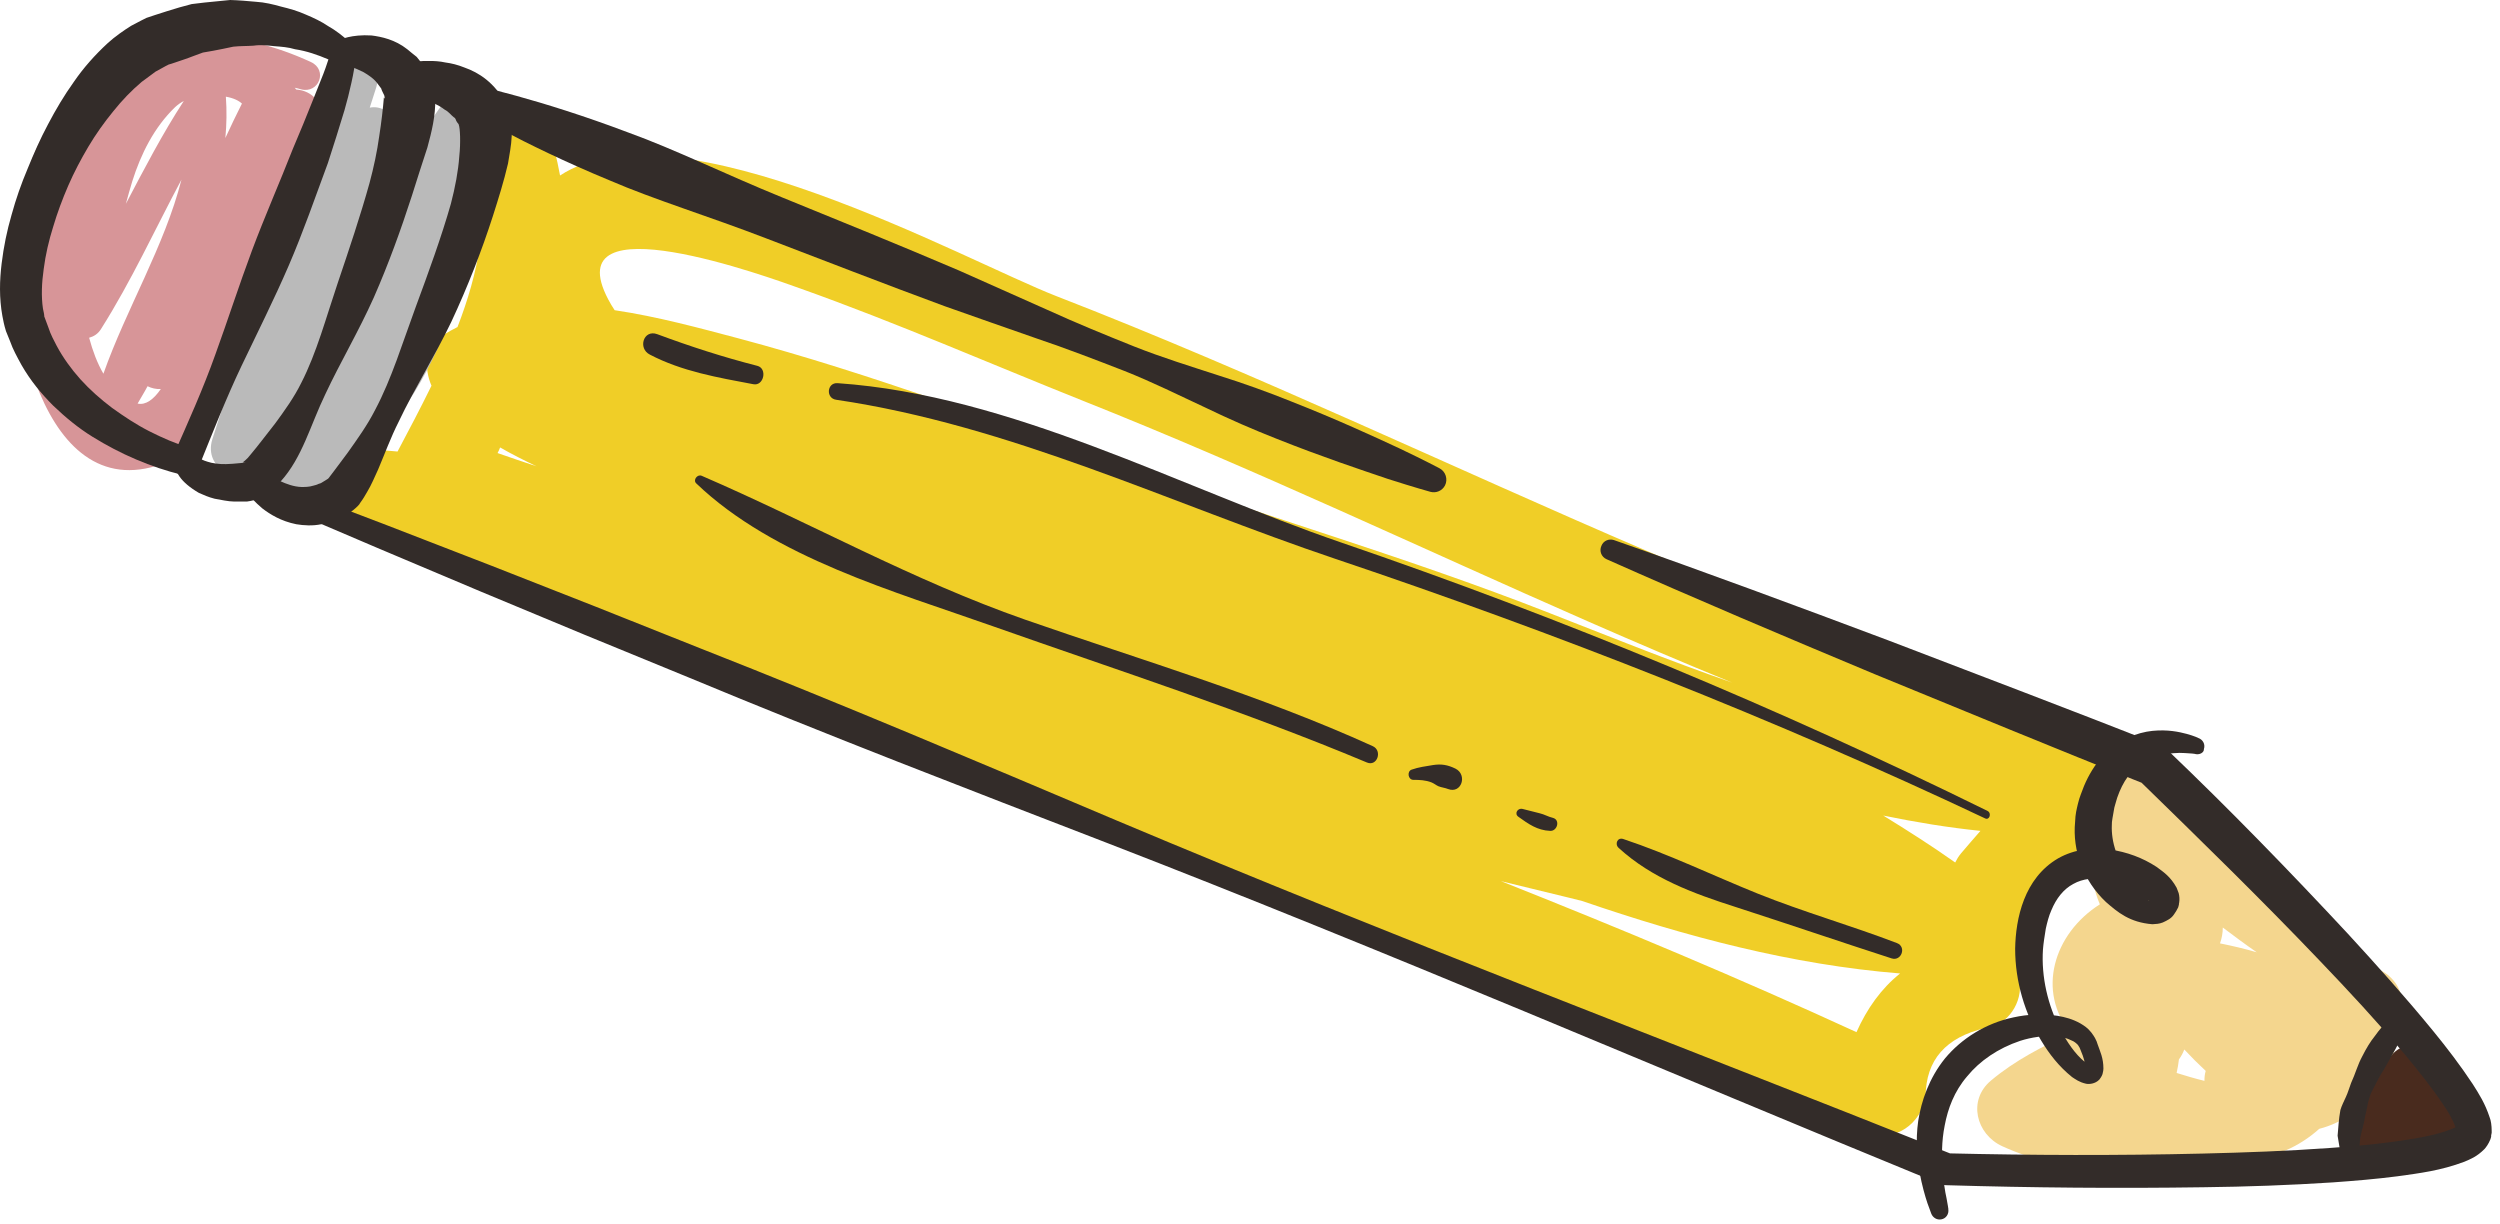 <?xml version="1.0" encoding="UTF-8"?> <svg xmlns="http://www.w3.org/2000/svg" width="98" height="48" viewBox="0 0 98 48" fill="none"> <path d="M75.484 42.98C75.494 41.55 76.274 40.66 77.824 40.3C78.704 40.21 79.304 39.28 79.164 38.45C78.774 36.06 80.254 34.64 81.724 33.01C81.804 32.92 81.864 32.83 81.914 32.74C81.944 32.74 81.974 32.74 82.004 32.74C83.274 32.69 83.964 30.79 83.064 29.92C80.994 27.89 78.594 26.86 75.864 25.97C72.014 24.73 68.284 23.2 64.564 21.6C56.844 18.29 49.254 14.65 41.414 11.61C37.814 10.21 26.474 3.89 21.954 6.88C21.894 6.55 21.824 6.22 21.734 5.89C21.224 4.04 18.294 4.39 18.724 6.35C19.204 8.54 18.744 10.72 17.934 12.82C17.754 12.91 17.574 13.01 17.394 13.12C16.654 13.6 16.614 14.42 16.914 15.12C16.484 16 16.024 16.87 15.584 17.7C15.394 17.69 15.204 17.66 15.014 17.65C13.004 17.52 12.404 20.26 14.244 21.03C33.734 29.2 53.604 36.44 73.194 44.38C74.274 44.83 75.324 44.03 75.484 42.98ZM77.634 32.57C77.384 32.86 77.124 33.15 76.874 33.45C76.774 33.57 76.704 33.69 76.644 33.81C75.724 33.16 74.784 32.56 73.824 31.97C75.094 32.23 76.354 32.44 77.634 32.57ZM21.034 18.28C20.524 18.11 20.014 17.94 19.504 17.76C19.544 17.69 19.574 17.62 19.604 17.54C20.074 17.81 20.554 18.05 21.034 18.28ZM61.544 35.2C61.704 35.24 61.864 35.28 62.024 35.32C66.104 36.72 70.254 37.82 74.484 38.16C73.744 38.75 73.184 39.54 72.774 40.46C68.184 38.35 63.524 36.4 58.834 34.54C59.744 34.76 60.644 34.98 61.544 35.2ZM31.404 11.32C35.134 12.65 38.794 14.25 42.474 15.72C49.164 18.38 55.684 21.48 62.274 24.37C64.144 25.19 66.014 25.99 67.904 26.76C65.434 25.9 63.014 24.92 60.634 23.99C55.274 21.89 49.814 20.3 44.404 18.4C39.274 16.6 34.194 14.66 28.934 13.26C27.454 12.87 25.784 12.41 24.094 12.16C24.004 12.02 23.914 11.88 23.844 11.74C21.764 7.8 30.174 10.88 31.404 11.32Z" fill="#F0CE27"></path> <path d="M94.164 39.46C94.204 38.82 93.824 38.29 93.324 38.04C90.524 35.29 87.384 32.75 84.354 30.27C83.434 29.52 82.084 30.27 81.964 31.35C81.794 32.87 81.834 34.31 82.314 35.45C80.484 36.61 79.834 38.87 81.174 40.5C80.074 41.02 78.994 41.56 78.044 42.36C77.124 43.13 77.464 44.46 78.484 44.93C80.924 46.05 84.244 46.23 87.144 45.39C87.994 45.47 88.814 45.42 89.564 45.11C90.064 44.9 90.514 44.61 90.914 44.25C92.754 43.78 94.004 41.99 94.164 39.46ZM85.414 41.53C85.504 41.41 85.574 41.27 85.624 41.14C85.894 41.43 86.174 41.71 86.464 41.98C86.424 42.11 86.414 42.24 86.414 42.37C86.044 42.28 85.674 42.17 85.324 42.06C85.364 41.88 85.394 41.7 85.414 41.53ZM87.024 36.98C87.094 36.79 87.134 36.57 87.134 36.36C87.574 36.69 88.014 37.02 88.464 37.33C87.994 37.19 87.514 37.08 87.024 36.98Z" fill="#F4D68E"></path> <path d="M96.594 42.98C96.154 42.43 95.714 41.87 95.274 41.32C94.864 40.81 94.144 40.89 93.754 41.36C93.104 42.15 91.334 44.46 92.614 45.33C93.154 45.7 93.594 45.34 93.884 44.9C94.684 44.83 95.484 44.69 96.244 44.44C96.854 44.24 96.954 43.42 96.594 42.98Z" fill="#492B1E"></path> <path d="M10.204 18.21C11.814 16.3 12.884 14.14 13.714 11.81C14.474 9.7 15.504 7.06 15.364 4.8C15.334 4.35 14.884 4.14 14.494 4.22C14.574 3.96 14.664 3.7 14.744 3.44C15.034 2.57 13.774 2.09 13.414 2.94C11.424 7.6 9.864 12.39 8.324 17.22C7.954 18.39 9.434 19.13 10.204 18.21Z" fill="#BABABA"></path> <path d="M13.994 18.06C17.614 14.93 18.644 9.62 19.534 5.13C19.794 3.82 17.934 3.29 17.224 4.25C16.554 5.16 16.064 6.15 15.654 7.19C13.934 10.01 12.654 13.45 11.854 16.56C11.584 16.91 11.284 17.25 10.954 17.57C9.714 18.73 11.404 20.8 12.644 19.64C13.154 19.15 13.604 18.61 13.994 18.06Z" fill="#BABABA"></path> <path d="M9.904 11.5C10.174 10.53 10.394 9.55 10.604 8.58C11.004 7.74 11.394 6.89 11.804 6.05C12.024 5.62 12.234 5.2 12.444 4.76C12.774 4.06 12.224 3.55 11.614 3.51C11.594 3.49 11.574 3.46 11.554 3.44C11.634 3.46 11.714 3.47 11.794 3.5C12.504 3.69 12.864 2.74 12.184 2.43C6.594 -0.15 1.704 2.45 0.644 8.43C0.114 11.44 1.364 19.71 6.134 18.26C8.554 17.51 9.334 13.54 9.904 11.5ZM5.394 15.82C5.524 15.59 5.664 15.37 5.784 15.14C5.944 15.22 6.124 15.26 6.304 15.25C6.014 15.67 5.704 15.89 5.394 15.82ZM9.484 4.06C9.264 4.5 9.044 4.95 8.834 5.41C8.884 4.88 8.894 4.34 8.854 3.79C9.144 3.84 9.354 3.94 9.484 4.06ZM7.204 3.96C6.364 5.25 5.654 6.62 4.934 7.99C5.014 7.7 5.094 7.4 5.184 7.11C5.524 6.03 6.044 4.99 6.864 4.2C6.974 4.1 7.084 4.02 7.204 3.96ZM3.964 12.89C5.154 11.01 6.074 8.99 7.114 7.04C6.454 9.64 4.944 12.12 4.054 14.65C3.814 14.24 3.634 13.76 3.494 13.24C3.674 13.19 3.844 13.09 3.964 12.89Z" fill="#D79598"></path> <path d="M63.264 21.17C66.864 22.43 70.444 23.76 74.014 25.1C77.574 26.47 81.144 27.81 84.694 29.22C84.794 29.26 84.884 29.32 84.954 29.39C87.394 31.72 89.734 34.13 92.034 36.6C93.174 37.84 94.304 39.1 95.384 40.42C95.924 41.08 96.444 41.76 96.934 42.5C97.174 42.88 97.414 43.25 97.594 43.8C97.644 43.92 97.674 44.12 97.674 44.33V44.41C97.674 44.4 97.634 44.61 97.654 44.52V44.53V44.55C97.644 44.59 97.654 44.57 97.624 44.66C97.554 44.84 97.444 44.99 97.384 45.05C97.084 45.35 96.834 45.44 96.604 45.54C95.674 45.89 94.844 45.99 93.984 46.11C93.134 46.22 92.284 46.29 91.444 46.35C89.754 46.46 88.064 46.52 86.384 46.54C83.014 46.59 79.654 46.56 76.294 46.46C76.214 46.46 76.144 46.44 76.074 46.42C65.194 41.96 54.394 37.3 43.414 33.05C37.924 30.93 32.434 28.82 27.004 26.56C21.554 24.34 16.134 22.07 10.734 19.74C10.534 19.65 10.444 19.42 10.524 19.22C10.604 19.03 10.834 18.93 11.024 19.01C16.524 21.09 22.004 23.23 27.464 25.42C32.934 27.57 38.354 29.87 43.764 32.16C54.604 36.73 65.604 40.89 76.534 45.25L76.314 45.21C79.654 45.29 83.004 45.3 86.344 45.22C88.014 45.18 89.684 45.12 91.334 45C92.164 44.94 92.984 44.87 93.794 44.76C94.594 44.65 95.434 44.52 96.074 44.27C96.224 44.22 96.364 44.12 96.364 44.12C96.384 44.1 96.324 44.16 96.304 44.25C96.294 44.3 96.314 44.22 96.314 44.21V44.19V44.18C96.334 44.09 96.294 44.29 96.294 44.27H96.284C96.274 44.27 96.294 44.27 96.254 44.19C96.174 43.94 95.974 43.58 95.754 43.27C95.314 42.61 94.794 41.97 94.274 41.34C93.214 40.08 92.074 38.85 90.924 37.65C88.624 35.24 86.224 32.9 83.834 30.57L84.094 30.74C80.544 29.34 77.024 27.87 73.494 26.43C69.974 24.96 66.454 23.47 62.974 21.92C62.774 21.83 62.684 21.6 62.774 21.4C62.854 21.19 63.074 21.11 63.264 21.17Z" fill="#332C29"></path> <path d="M18.534 3.33C18.534 3.33 21.074 3.85 24.644 5.2C26.444 5.85 28.454 6.84 30.664 7.74C32.874 8.64 35.244 9.6 37.584 10.6C38.754 11.12 39.914 11.64 41.064 12.15C42.204 12.67 43.354 13.14 44.454 13.58C45.564 14.02 46.674 14.36 47.714 14.7C48.764 15.03 49.734 15.38 50.624 15.74C52.404 16.44 53.854 17.11 54.864 17.58C55.874 18.06 56.434 18.36 56.434 18.36C56.674 18.49 56.764 18.79 56.644 19.03C56.534 19.24 56.294 19.34 56.074 19.28C56.074 19.28 55.454 19.11 54.394 18.77C53.334 18.41 51.824 17.91 50.044 17.2C49.154 16.85 48.204 16.44 47.214 15.96C46.224 15.5 45.184 14.98 44.074 14.54C42.964 14.11 41.804 13.66 40.614 13.26C39.424 12.85 38.224 12.42 37.024 12C34.634 11.12 32.254 10.19 30.024 9.34C27.794 8.48 25.654 7.83 23.894 7.07C20.364 5.61 18.154 4.24 18.154 4.24C17.914 4.1 17.844 3.79 17.994 3.55C18.124 3.38 18.334 3.29 18.534 3.33Z" fill="#332C29"></path> <path d="M86.024 29.55C86.014 29.55 85.904 29.53 85.644 29.52C85.394 29.5 85.024 29.52 84.604 29.63C84.184 29.74 83.754 30 83.414 30.44C83.244 30.67 83.104 30.95 82.994 31.27C82.954 31.43 82.874 31.64 82.864 31.76C82.834 31.96 82.774 32.21 82.784 32.34C82.754 32.98 82.984 33.79 83.554 34.38C83.804 34.68 84.254 34.92 84.434 34.94C84.424 34.93 84.444 34.94 84.414 34.95C84.364 34.95 84.354 35 84.294 35.04C84.274 35.06 84.264 35.09 84.254 35.12C84.244 35.16 84.284 35.03 84.224 35.22V35.21V35.19L84.234 35.14C84.214 35.19 84.214 35.27 84.234 35.31C84.234 35.32 84.234 35.32 84.244 35.32C84.234 35.27 84.074 35.09 83.894 34.98C83.154 34.47 82.014 34.23 81.274 34.65C80.894 34.85 80.604 35.22 80.414 35.68C80.314 35.9 80.244 36.18 80.194 36.41C80.144 36.72 80.104 36.97 80.084 37.22C80.014 38.29 80.274 39.41 80.774 40.37C81.024 40.84 81.344 41.32 81.714 41.62C81.794 41.69 81.914 41.75 81.924 41.75C81.944 41.75 81.844 41.75 81.784 41.81C81.724 41.88 81.754 41.88 81.744 41.85C81.754 41.71 81.674 41.43 81.574 41.2C81.554 41.16 81.514 41.04 81.514 41.06C81.484 41 81.434 40.93 81.424 40.93C81.404 40.91 81.304 40.82 81.214 40.79C81.034 40.7 80.814 40.63 80.574 40.62C80.114 40.59 79.634 40.66 79.194 40.8C78.324 41.09 77.604 41.59 77.114 42.19C76.604 42.78 76.354 43.47 76.234 44.11C76.104 44.75 76.114 45.35 76.154 45.83C76.184 46.32 76.244 46.71 76.304 46.97C76.354 47.23 76.374 47.38 76.374 47.38V47.4C76.404 47.59 76.284 47.77 76.094 47.8C75.924 47.83 75.764 47.73 75.704 47.57C75.704 47.57 75.654 47.43 75.554 47.16C75.464 46.89 75.344 46.48 75.244 45.94C75.154 45.4 75.084 44.73 75.194 43.94C75.314 43.17 75.614 42.27 76.244 41.49C76.884 40.72 77.834 40.11 78.934 39.88C79.484 39.76 80.064 39.73 80.654 39.82C80.954 39.87 81.254 39.95 81.554 40.12C81.704 40.21 81.834 40.29 81.984 40.48C82.064 40.58 82.084 40.63 82.124 40.69C82.194 40.82 82.194 40.84 82.224 40.93C82.324 41.22 82.454 41.47 82.454 41.89C82.454 41.94 82.444 42 82.424 42.08C82.414 42.14 82.364 42.23 82.294 42.32C82.134 42.49 81.884 42.51 81.764 42.48C81.504 42.42 81.364 42.31 81.224 42.22C80.704 41.8 80.334 41.32 80.014 40.79C79.374 39.73 78.994 38.48 78.994 37.19C79.014 36 79.344 34.43 80.674 33.65C81.324 33.28 82.064 33.21 82.714 33.3C83.374 33.4 83.984 33.62 84.534 33.98C84.804 34.18 85.084 34.36 85.324 34.8C85.354 34.87 85.374 34.94 85.404 35.01C85.434 35.12 85.444 35.26 85.424 35.38L85.414 35.43V35.45V35.46C85.364 35.66 85.394 35.53 85.374 35.59C85.334 35.67 85.284 35.76 85.224 35.84C85.114 36.01 84.954 36.08 84.784 36.16C84.634 36.22 84.514 36.22 84.374 36.23C83.484 36.16 83.014 35.76 82.554 35.36C81.664 34.52 81.234 33.34 81.344 32.22C81.354 31.9 81.404 31.73 81.454 31.51C81.524 31.21 81.614 31.04 81.694 30.81C81.874 30.38 82.114 29.99 82.404 29.66C82.994 28.99 83.794 28.71 84.374 28.65C84.974 28.59 85.424 28.69 85.724 28.77C86.014 28.85 86.184 28.93 86.174 28.93C86.354 28.99 86.454 29.18 86.394 29.36C86.404 29.51 86.204 29.61 86.024 29.55Z" fill="#332C29"></path> <path d="M94.304 40.34C94.304 40.34 94.264 40.42 94.194 40.56C94.124 40.7 94.024 40.88 93.904 41.12C93.774 41.35 93.624 41.61 93.464 41.9C93.284 42.17 93.134 42.48 92.974 42.79C92.824 43.1 92.794 43.45 92.714 43.75C92.674 44.06 92.574 44.33 92.524 44.58C92.494 45.05 92.414 45.4 92.414 45.4L92.394 45.49C92.364 45.65 92.204 45.75 92.054 45.71C91.944 45.69 91.864 45.61 91.834 45.51C91.834 45.51 91.724 45.14 91.634 44.52C91.664 44.23 91.674 43.88 91.744 43.51C91.794 43.34 91.884 43.17 91.964 42.99C92.044 42.82 92.094 42.63 92.164 42.45C92.324 42.11 92.424 41.73 92.594 41.42C92.754 41.1 92.924 40.82 93.104 40.6C93.264 40.37 93.434 40.19 93.544 40.07C93.664 39.96 93.734 39.89 93.734 39.89C93.884 39.75 94.114 39.76 94.254 39.9C94.364 40.02 94.384 40.18 94.314 40.32L94.304 40.34Z" fill="#332C29"></path> <path d="M12.874 2.33C12.454 2.15 12.024 2 11.564 1.93C11.304 1.85 11.024 1.83 10.754 1.81C10.484 1.78 10.214 1.75 9.944 1.79C9.674 1.81 9.404 1.8 9.144 1.83C8.874 1.89 8.614 1.94 8.354 1.99L7.954 2.06L7.574 2.2C7.324 2.3 7.064 2.38 6.804 2.47L6.614 2.53L6.564 2.55L6.544 2.56C6.474 2.59 6.634 2.52 6.614 2.53H6.604L6.594 2.54L6.494 2.59L6.094 2.81C5.874 2.97 5.764 3.06 5.554 3.21C5.164 3.54 4.784 3.93 4.434 4.37C4.084 4.8 3.754 5.26 3.464 5.75C3.174 6.24 2.904 6.75 2.674 7.28C2.444 7.81 2.244 8.35 2.084 8.89C1.914 9.43 1.784 9.99 1.714 10.54C1.634 11.09 1.614 11.63 1.684 12.1C1.704 12.19 1.744 12.37 1.734 12.4L1.894 12.83C1.994 13.14 2.114 13.34 2.224 13.56C2.464 14.01 2.794 14.47 3.154 14.87C3.524 15.28 3.944 15.65 4.394 15.99C4.854 16.32 5.334 16.64 5.844 16.9C6.354 17.16 6.904 17.4 7.424 17.55L6.794 17.86C7.374 16.55 7.964 15.24 8.444 13.89C8.934 12.54 9.374 11.17 9.874 9.83C10.374 8.49 10.954 7.18 11.474 5.85C11.754 5.19 12.024 4.54 12.284 3.88L12.674 2.9C12.734 2.74 12.794 2.58 12.844 2.42L12.874 2.33ZM13.854 1.81C13.904 1.92 13.944 2.1 13.934 2.18L13.924 2.37C13.914 2.5 13.904 2.58 13.884 2.69C13.854 2.88 13.814 3.07 13.774 3.25C13.694 3.62 13.604 3.97 13.504 4.32C13.294 5.02 13.074 5.71 12.854 6.39C12.354 7.74 11.884 9.1 11.314 10.42C10.744 11.74 10.094 13.03 9.474 14.33C8.854 15.63 8.334 16.97 7.794 18.3C7.694 18.55 7.424 18.68 7.174 18.62H7.164C6.504 18.46 5.924 18.26 5.334 18.01C4.744 17.76 4.174 17.46 3.624 17.12C3.074 16.78 2.564 16.36 2.084 15.9C1.614 15.43 1.194 14.92 0.844 14.31C0.674 14 0.494 13.67 0.404 13.4L0.234 12.98C0.154 12.72 0.134 12.59 0.094 12.39C-0.036 11.67 -0.016 10.99 0.064 10.33C0.144 9.67 0.274 9.04 0.454 8.42C0.624 7.8 0.834 7.2 1.084 6.61C1.324 6.02 1.584 5.43 1.884 4.87C2.184 4.3 2.514 3.74 2.894 3.21C3.264 2.67 3.714 2.16 4.224 1.69C4.484 1.45 4.854 1.19 5.144 1.01L5.544 0.8L5.644 0.75L5.744 0.7L5.774 0.69L5.834 0.67L6.074 0.59C6.394 0.49 6.714 0.38 7.034 0.29L7.514 0.16L8.014 0.1L9.024 0C9.364 0.01 9.704 0.04 10.034 0.07C10.374 0.09 10.704 0.17 11.024 0.26C11.354 0.34 11.674 0.43 11.984 0.57C12.294 0.7 12.594 0.84 12.874 1.03C13.144 1.18 13.474 1.43 13.684 1.64L13.774 1.72C13.824 1.75 13.844 1.78 13.854 1.81Z" fill="#332C29"></path> <path d="M13.354 1.55C13.324 1.56 13.774 1.34 14.564 1.39C14.954 1.44 15.484 1.55 15.964 1.93C16.084 2.03 16.204 2.13 16.334 2.23C16.434 2.35 16.534 2.48 16.634 2.62L16.784 2.83L16.824 2.88L16.834 2.89V2.9C16.864 2.96 16.784 2.78 16.894 3.04L16.904 3.06L16.944 3.15C16.994 3.22 17.074 3.72 17.064 3.85C17.074 4.56 16.924 5.15 16.754 5.78C16.554 6.38 16.354 7.02 16.144 7.68C15.724 8.98 15.234 10.34 14.654 11.66C14.064 12.98 13.324 14.23 12.754 15.45C12.164 16.67 11.854 17.93 11.004 18.87C10.804 19.1 10.554 19.35 10.134 19.55C9.974 19.6 9.904 19.63 9.684 19.66H9.504C9.384 19.66 9.274 19.66 9.164 19.66C8.964 19.66 8.634 19.59 8.414 19.55C8.174 19.49 7.974 19.4 7.794 19.32C7.434 19.11 7.184 18.89 7.044 18.69C6.914 18.51 6.854 18.34 6.844 18.32C6.734 18.07 6.844 17.78 7.094 17.67C7.344 17.56 7.634 17.67 7.744 17.92C7.744 17.91 7.754 17.9 7.844 17.97C7.914 18.03 8.084 18.09 8.284 18.14C8.534 18.19 8.734 18.21 9.114 18.18C9.224 18.17 9.334 18.16 9.454 18.15L9.624 18.13C9.514 18.13 9.554 18.12 9.514 18.13C9.524 18.11 9.684 18.01 9.814 17.83C10.094 17.5 10.424 17.06 10.794 16.59C11.144 16.11 11.524 15.59 11.814 15C12.414 13.83 12.784 12.44 13.234 11.11C13.684 9.78 14.134 8.44 14.484 7.18C14.654 6.55 14.784 5.93 14.864 5.35C14.954 4.78 15.014 4.23 15.044 3.87C15.024 3.74 15.094 3.97 15.074 3.79L15.054 3.7L15.044 3.68C15.154 3.94 15.074 3.75 15.094 3.81V3.8L15.084 3.78L15.034 3.68C15.004 3.61 14.964 3.55 14.944 3.47L14.824 3.31C14.674 3.09 14.454 2.95 14.254 2.83C14.044 2.73 13.854 2.64 13.724 2.61C13.624 2.57 13.514 2.55 13.514 2.55C13.244 2.58 12.994 2.39 12.964 2.12C12.894 1.83 13.084 1.58 13.354 1.55Z" fill="#332C29"></path> <path d="M15.704 2.51C15.704 2.51 15.784 2.48 15.994 2.45C16.204 2.43 16.474 2.38 16.844 2.39C17.034 2.39 17.234 2.4 17.464 2.45C17.694 2.48 17.944 2.54 18.214 2.65C18.754 2.84 19.394 3.23 19.844 4.09C20.214 5.01 20.024 5.71 19.914 6.41C19.754 7.1 19.544 7.77 19.324 8.46C18.884 9.83 18.334 11.24 17.694 12.61C17.044 13.97 16.234 15.25 15.634 16.52C15.314 17.15 15.084 17.79 14.824 18.4C14.684 18.7 14.564 19 14.394 19.28C14.314 19.42 14.234 19.56 14.114 19.72C14.084 19.83 13.604 20.2 13.574 20.18C13.404 20.29 12.894 20.52 12.594 20.55C12.254 20.62 11.914 20.6 11.614 20.55C11.014 20.43 10.584 20.16 10.284 19.93C9.694 19.43 9.504 19.05 9.484 19.03C9.314 18.82 9.344 18.51 9.564 18.34C9.774 18.17 10.084 18.2 10.254 18.42C10.244 18.39 10.494 18.63 10.984 18.86C11.224 18.97 11.514 19.08 11.814 19.09C11.964 19.09 12.114 19.09 12.274 19.04C12.354 19.02 12.434 19 12.484 18.97C12.524 18.95 12.544 18.96 12.594 18.93L12.774 18.82C12.994 18.67 12.744 18.87 12.884 18.74C12.954 18.64 13.034 18.55 13.104 18.45C13.274 18.22 13.454 17.98 13.634 17.74C13.994 17.23 14.394 16.68 14.704 16.07C15.354 14.85 15.784 13.42 16.294 12.04C16.804 10.66 17.304 9.29 17.674 7.99C17.844 7.34 17.964 6.7 18.004 6.13C18.064 5.57 18.034 5.02 17.984 4.89L17.944 4.79V4.78C17.934 4.76 18.034 4.97 17.994 4.88L17.984 4.87L17.964 4.85C17.944 4.83 17.924 4.8 17.904 4.77C17.864 4.72 17.874 4.64 17.794 4.6C17.674 4.51 17.594 4.38 17.434 4.3C17.174 4.1 16.844 3.97 16.584 3.86C16.324 3.74 16.084 3.66 15.944 3.61C15.804 3.56 15.704 3.53 15.704 3.53C15.434 3.45 15.274 3.17 15.354 2.9C15.404 2.74 15.524 2.62 15.664 2.56L15.704 2.51Z" fill="#332C29"></path> <path d="M77.914 31.79C69.684 27.74 61.264 24.24 52.584 21.27C46.214 19.09 39.644 15.49 32.834 15.02C32.414 14.99 32.364 15.61 32.774 15.67C39.614 16.68 45.854 19.72 52.354 21.91C61.004 24.82 69.564 28.18 77.814 32.08C77.984 32.17 78.084 31.88 77.914 31.79Z" fill="#332C29"></path> <path d="M29.684 14.34C28.354 14 27.054 13.58 25.764 13.1C25.224 12.9 24.994 13.66 25.474 13.9C26.734 14.56 28.144 14.8 29.524 15.06C29.944 15.15 30.094 14.44 29.684 14.34Z" fill="#332C29"></path> <path d="M53.814 29.25C49.414 27.25 44.744 25.88 40.184 24.29C35.754 22.74 31.784 20.5 27.504 18.65C27.334 18.58 27.154 18.82 27.294 18.95C30.334 21.86 35.084 23.19 38.954 24.56C43.854 26.29 48.784 27.88 53.584 29.89C53.984 30.06 54.204 29.43 53.814 29.25Z" fill="#332C29"></path> <path d="M57.054 30.13C56.744 29.98 56.504 29.94 56.174 29.99C55.884 30.04 55.614 30.07 55.334 30.17C55.144 30.24 55.194 30.57 55.404 30.57C55.644 30.57 55.884 30.58 56.114 30.67C56.214 30.71 56.294 30.78 56.384 30.82C56.504 30.87 56.644 30.88 56.764 30.93C57.294 31.13 57.534 30.37 57.054 30.13Z" fill="#332C29"></path> <path d="M60.874 32.06C60.694 32.02 60.534 31.92 60.354 31.88C60.134 31.82 59.904 31.77 59.684 31.71C59.494 31.66 59.344 31.9 59.524 32.02C59.914 32.3 60.264 32.55 60.764 32.57C61.044 32.59 61.174 32.14 60.874 32.06Z" fill="#332C29"></path> <path d="M74.364 36.97C72.564 36.28 70.694 35.75 68.904 35.03C67.144 34.32 65.434 33.49 63.634 32.89C63.404 32.81 63.284 33.09 63.454 33.24C64.754 34.43 66.394 35.03 68.054 35.56C70.094 36.22 72.114 36.91 74.154 37.57C74.534 37.69 74.744 37.12 74.364 36.97Z" fill="#332C29"></path> </svg> 